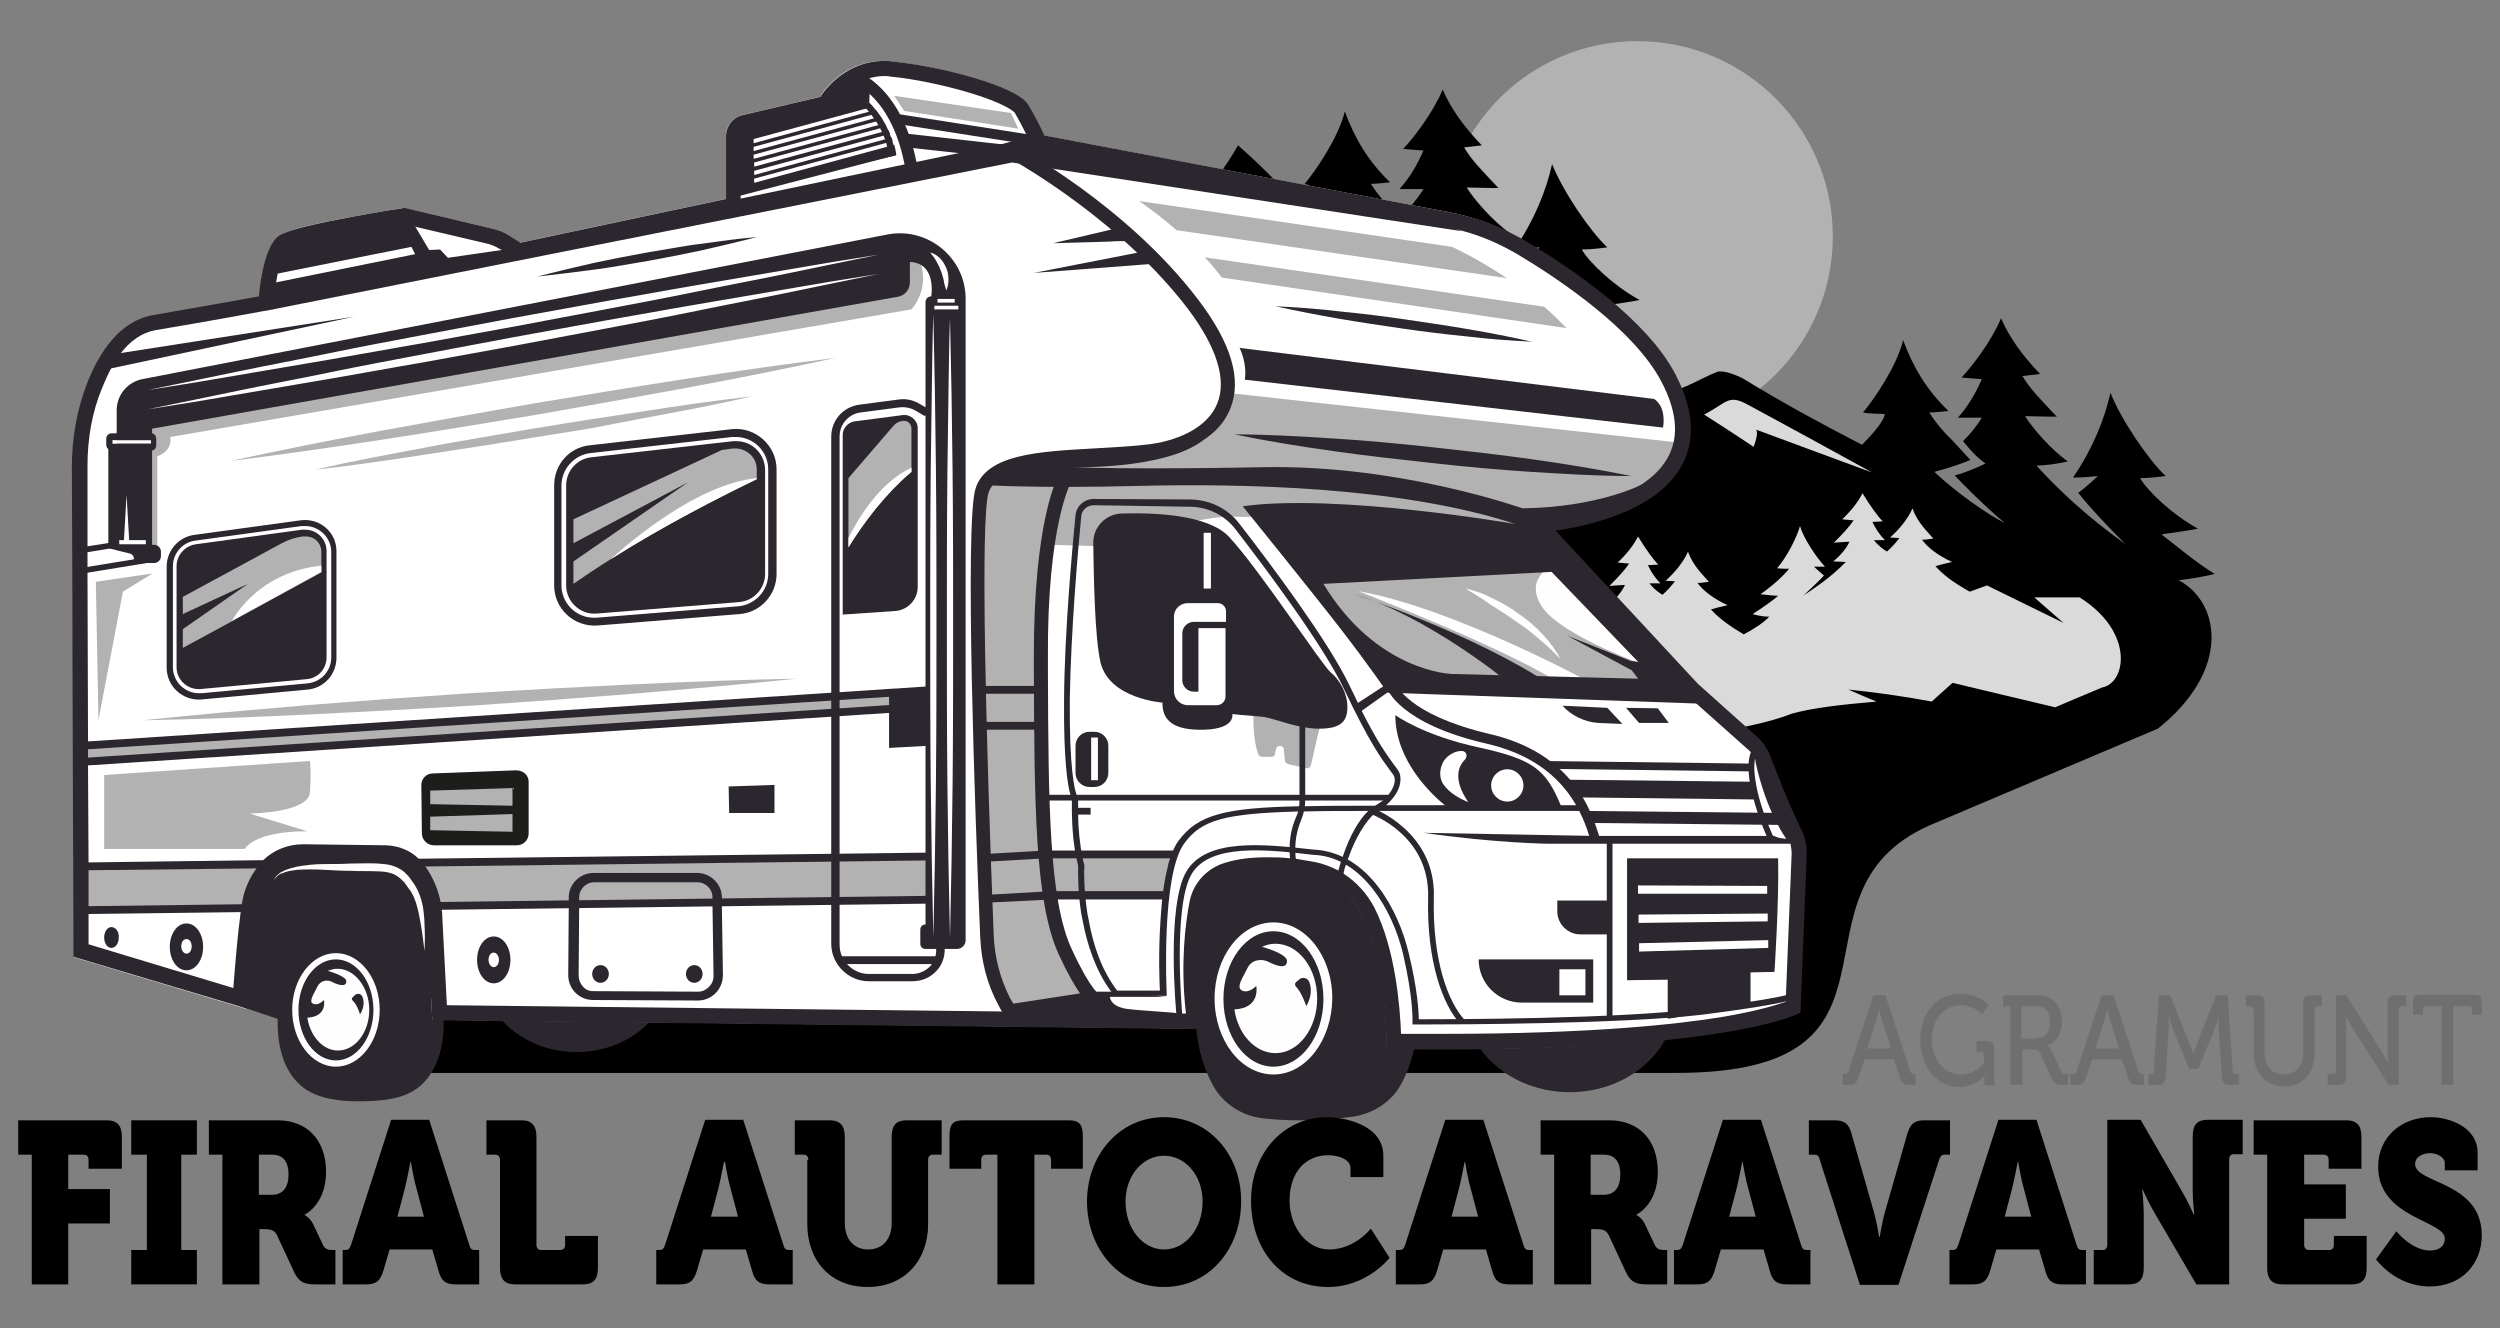 <?xml version="1.0" encoding="utf-8"?>
<!-- Generator: Adobe Illustrator 28.7.1, SVG Export Plug-In . SVG Version: 9.03 Build 54978)  -->
<svg version="1.1" id="Capa_1" xmlns="http://www.w3.org/2000/svg" xmlns:xlink="http://www.w3.org/1999/xlink" x="0px" y="0px"
	 viewBox="0 0 480 255" style="enable-background:new 0 0 480 255;" xml:space="preserve">
<rect x="0" y="0" width="480" height="255" fill="#808080" stroke="none"/>
<style type="text/css">
	.st0{fill-rule:evenodd;clip-rule:evenodd;fill:#B2B2B2;}
	.st1{fill-rule:evenodd;clip-rule:evenodd;}
	.st2{fill-rule:evenodd;clip-rule:evenodd;fill:#DADADA;}
	.st3{fill:#2C262F;}
	.st4{fill:#FEFEFE;}
	.st5{fill:#FFFFFF;}
	.st6{fill:#B2B2B2;}
	.st7{fill:#1D1D1B;}
	.st8{fill:#FEFDFB;}
	.st9{fill:#706F6F;}
</style>
<g>
	<g>
		<g>
			<path class="st0" d="M314.4,7.9c20.7,0,37.5,16.8,37.5,37.5c0,20.7-16.8,37.5-37.5,37.5C293.7,82.8,277,66,277,45.3
				C277,24.6,293.7,7.9,314.4,7.9"/>
			<path class="st1" d="M370.4,158.5c-29.3,13.1,0.4,47.5-48.6,47.5c-24.3,0-247.8,0-247.8,0c-1.7-10.2-2.6-20.7-2.6-31.4
				c0-26.9,5.5-52.5,15.5-75.7c18.8-10.3,36.6-19.9,53.3-28.8c7.6-4.1,10.7-2.2,17.7,1.2c5.4,2.6,9.7,4.7,23.9,11.6
				c8.7-3.8,29.8-14.3,47-24.9c-1.6-0.2-3.3-0.6-4.7-1.4c2.3-1.4,8-4.7,10.6-8.6c0,0-3.1-0.3-6.2-1.2c2.6-2.1,4.4-4.2,6.4-8.5
				c0,0-2,0.4-5.7,0.3c2.9-2.1,6.2-6.6,8.5-10.7c5.7,5,9,8.8,9,8.8c-3.7,0.3-5.9,0.3-4.9,0.3c2.7,3.5,5.2,5.4,7.3,6.6
				c2.6-2.5,4.4-4.7,5.1-6.6c-0.9-0.1-2.4-1.4-3.7-1.7c2.1-2.5,6.5-8.9,7.7-13.9c1.9,5.2,4.6,9.7,8.7,13.6c-0.7,0.1-2.7,0.3-3.7,0.3
				c1.1,1.7,2.5,3.5,4.3,5.2c2.4,2.6,3.6,3.9,3.6,3.9c-1,0.5-3.9,1.5-6.9,2.3c4.2,4,10.4,8.3,13.5,9.8c-3.3-2.7-8.2-7.6-9.6-9.1
				c1.9-0.5,4.3-1.5,5.9-2.3c-1.9-1.4-2.8-2.5-4.3-4.3c1.1-1.1,2.3-2.4,3.6-4.5h-4.6c1.9-2.1,3.4-4.6,4.6-7.4c0,0-1.3-0.1-3.9-0.3
				c1.9-2,5.6-6.7,7.6-11.4c1.5,3.5,4,7.1,7.5,10.7c0,0-0.6,0.1-3.4,0.4c1.5,2.5,3.2,4.2,6.6,7.8c0,0-3.1,0-6.1-0.1
				c1.5,2.4,5,6.4,8.2,8.7c0,0-2.8,0.7-6,0.8c4,4.4,9.2,9.5,17.1,15.1c-3.6-3.6-6.9-7.1-9.1-9.9c0.1,0.1,2.3-1.8,3.8-3.2
				c0,0-2.5,0.3-4.8,0.3c3.8-5.5,6.1-11.3,7.2-16.3c2.1,5.3,7.3,12.9,10.6,16c-1.1,0.1-2.7,0.4-4.9,0.4c1.4,2.5,6.3,7.1,11.1,9.7
				c-2,0.4-3.5,0.6-7,1.1c2.6,2,6.5,5.3,10.2,7.6c-0.3,0.1-6.3,1.1-10,1.5l11.5,7c1.9,1.2,7-2.2,10.2-3.4c1.2-0.4,3.9,0.7,5,1.3
				c7,4.3,14.1,8.2,22.8,12.7c2.6-2.6,4.2-4.7,4.4-5.9c-0.9-0.1-2.8,0-4.2-0.3c2.1-2.5,6.5-8.9,7.7-13.9c1.9,5.2,4.6,9.7,8.7,13.6
				c-0.7,0.1-2.7,0.3-3.7,0.3c1.1,1.7,2.5,3.5,4.3,5.2c2.4,2.6,3.6,3.9,3.6,3.9c-1,0.5-3.9,1.5-6.9,2.3c4.2,4,10.4,8.3,13.5,9.8
				c-3.3-2.7-8.2-7.6-9.6-9.1c1.9-0.5,4.3-1.5,5.9-2.3c-1.9-1.4-2.8-2.5-4.3-4.3c1.1-1.1,2.3-2.4,3.6-4.5h-4.6
				c1.9-2.1,3.4-4.6,4.6-7.4c0,0-1.3-0.1-3.9-0.3c1.9-2,5.6-6.7,7.6-11.4c1.5,3.5,4,7.1,7.5,10.7c0,0-0.6,0.1-3.4,0.4
				c1.5,2.5,3.2,4.2,6.6,7.8c0,0-3.1,0-6.1-0.1c1.5,2.4,5,6.4,8.2,8.7c0,0-2.8,0.7-6,0.8c4,4.4,9.3,9.5,17.1,15.1
				c-3.6-3.6-6.9-7.1-9.1-9.9c0.1,0.1,2.3-1.8,3.8-3.2c0,0-2.5,0.3-4.8,0.3c3.8-5.5,6.1-11.3,7.2-16.3c2.1,5.3,7.3,12.9,10.6,16
				c-1.1,0.1-2.7,0.4-4.9,0.4c1.4,2.5,6.3,7.1,11.1,9.7c-2,0.4-3.5,0.6-7,1.1c2.6,2,6.5,5.3,10.2,7.6c-0.3,0.1-3.3,0.8-6.9,1.2
				c8.2,4.4,9.9,17.5-4,28.5"/>
			<path class="st0" d="M197.2,86.2c25.4-16.4,46-25.7,54.3-31.9c5.8-2.4,7.2,0.8,11.3,1.6c35,19,51.2,27.8,51.2,27.8
				c-28.9-11.5-43.3-17.3-43.3-17.3c-1.7,1.3-4.2,23.9-5.4,32.7c-1.3,7.8-16.3-20.6-23.1-24.7C237.2,71.3,204.4,82.9,197.2,86.2"/>
			<path class="st2" d="M337.2,82.5c14.8,5.5,22.2,8.2,22.2,8.2c-8-4.4-16-8.8-24-13.1c-3.6-1.9-3.8-0.3-8.2,2
				c6.4,4.1,9.5,6.2,9.5,6.2C337.3,84.2,337.5,83,337.2,82.5"/>
			<path class="st2" d="M300.4,117.5c-0.6,0-1.5,0-2.3-0.1c2-2.3,3.8-6,4.4-8.1c0.6,2.2,3.1,6,4.8,7.8c-1.2,0-2.1,0-2.1,0
				c0.7,0.7,1.6,1.4,1.9,1.7c-0.2,0.2-0.4,0.5-0.7,0.8l0.8,0.2c1.7-1.3,2.9-2.4,4.1-3.6c-1.6-0.1-2.4-0.1-2.4-0.1
				c1.5-1.3,2.5-2.5,3.1-3.8c-2,0.1-3,0.2-3,0.2c1.7-1.7,3-3.1,3.8-4.3c-1.4-0.1-2.2-0.2-2.2-0.2c1.8-1.7,3.1-3.4,3.9-5
				c1.6,2.6,2.9,4.4,3.9,5.4c-1.3,0.1-2,0.1-2,0.1c0.6,1.3,1.4,2.5,2.4,3.5c-1.5,0-2,0-2.1,0c0.9,1.2,2,1.9,2.5,2.2
				c0.9-0.8,1.7-1.7,2.4-2.6c-0.5,0-1.5-0.1-1.8-0.1c1.8-1.6,3.5-3.7,4.3-5.6c0.9,2.7,3,4.6,4,5.8c-0.8,0.1-1.9,0.3-2.2,0.2
				c1.1,1.5,3,3,5.8,4.3c-1.4,0.3-2.5,0.6-3.2,0.8c1.5,1.7,3.6,3.2,6.3,4.8c2.1-1.1,4-2.4,4.9-3.4c-1.7,0-3.2-0.5-3.2-0.5
				c1.9-1.2,4-2.7,4.9-3.5c-1.9-0.1-2-0.2-3.4-0.3c2.3-1.6,4.5-3.6,5.5-4.9c-0.6,0-1.5,0-2.3-0.1c2-2.3,3.8-6,4.4-8.1
				c0.6,2.2,3.1,6,4.8,7.8c-1.2,0-2.1,0-2.1,0c0.7,0.7,1.6,1.4,1.9,1.7c-0.7,0.8-2.2,2.2-3.9,3.8c4-2.6,6-4.3,8.1-6.4
				c-1.6-0.1-2.4-0.1-2.4-0.1c1.5-1.3,2.5-2.5,3.1-3.8c-2,0.1-3,0.2-3,0.2c1.7-1.7,3-3.1,3.8-4.3c-1.4-0.1-2.2-0.2-2.2-0.2
				c1.8-1.7,3.1-3.4,3.9-5c1.6,2.6,2.9,4.4,3.9,5.4c-1.3,0.1-2,0.1-2,0.1c0.6,1.3,1.4,2.5,2.4,3.5c-1.5,0-2,0-2.1,0
				c0.9,1.2,2,1.9,2.5,2.2c0.9-0.8,1.7-1.7,2.4-2.6c-0.5,0-1.5-0.1-1.8-0.1c1.8-1.6,3.5-3.7,4.3-5.6c0.9,2.7,3,4.6,4,5.8
				c-0.8,0.1-1.9,0.3-2.2,0.2c1.1,1.5,3,3,5.8,4.3c-1.4,0.3-2.5,0.6-3.2,0.8c1.5,1.7,3.7,3.3,6.6,4.9l3.3-1.2
				c9.8,4.8,14.7,7.2,14.7,7.2c-3.7-3.2-5.6-4.9-5.6-4.9c5.8,0,8.7,0,8.7,0c10.5,6.6,9,16.4,4.3,17.3c-6,2.5-9,3.8-9,3.8
				c-13.1-3.1-19.7-4.7-19.7-4.7c-2.7,2.4-4,3.6-4,3.6c-5.8-1.1-11.1-1.8-16-2.3c3.6,1.6,5.4,2.3,5.4,2.3
				c-7.2,0.6-12.6,1.3-16.2,2.3c-4.6,1.8-11.2,3.2-19.9,4.1c4.4-2.8,6.5-4.2,6.5-4.2c-13.8-0.3-22.6,1.9-22.6,1.9
				c-4.8,0.3-6.6-2.2-12.2-0.6c-4.1,1.2-5.9,5.7-11,5.5c-3.8,0.1-7.4,0.9-10.9,2.3c1.7-1.6-17.4,2.4-26.6,1.5
				c-10.2-1.1-10.6-7.1-10.6-7.1c-16.1-4,18.6-5.6,18.6-5.6c7-1.1,10.5-1.7,10.5-1.7c9.4,1.1,14.1,1.7,14.1,1.7
				c-9-3.7-9.7-4.7-9.7-4.7c5.4,0.2,24.8-2.1,29.1-7.9c0.3-0.4-3.8-0.3-3.4-0.6C297.8,119.9,299.4,118.6,300.4,117.5z"/>
		</g>
		<g>
			<ellipse class="st3" cx="301.4" cy="191.7" rx="20.4" ry="18"/>
			<ellipse class="st3" cx="110.7" cy="186" rx="18.2" ry="16"/>
			<g>
				<path class="st3" d="M272.2,195.1c0,4.7-1.1,9.2-3.1,12.9c-1.8,3.5-5.4,5.8-9.3,6.4c-7.4,1-13.2,0.8-17.5,0.3
					c-3.9-0.5-7.5-2.8-9.4-6.3c-2.1-3.8-3.3-8.4-3.3-13.3c0-13.7,9.5-24.8,21.3-24.8C262.7,170.3,272.2,181.4,272.2,195.1z"/>
				<g>
					<path class="st4" d="M244.5,206.3c-6.2,0-11.3-6.5-11.3-14.6c0-8,5-14.6,11.3-14.6c6.2,0,11.3,6.5,11.3,14.6
						C255.7,199.8,250.7,206.3,244.5,206.3z M244.5,178.8c-5.3,0-9.6,5.8-9.6,13s4.3,13,9.6,13c5.3,0,9.6-5.8,9.6-13
						S249.8,178.8,244.5,178.8z"/>
				</g>
				<path class="st4" d="M244.9,181.2c-0.9,0-1.8,0.2-2.6,0.6c1.9,0.5,4.8,1.6,4.8,2.7c0,1.7-2.1,0.9-3.5,0.2
					c-1.3-0.7-3.3-0.5-4.1,1.2c-0.8,1.7-2.3,3.7-1,4.3c1.3,0.6,2.7-0.9,2.7-0.9s0.9,4.3-4.2,4.5c0.7,4.8,4,8.4,7.9,8.4
					c4.4,0,8-4.7,8-10.5C252.9,185.9,249.3,181.2,244.9,181.2z M248.8,189.4c-0.2-0.2-0.2-0.6,0-0.8l0.6-0.5c0.6-0.6,1.7-0.4,2,0.5
					c0.4,1.1,0.5,2.7-0.6,4.6C250.8,193.1,249.9,190.5,248.8,189.4z"/>
			</g>
			<g>
				<path class="st3" d="M85.2,196.4c0,3.9-0.9,8.2-3.6,11.2c-2.7,3-6.5,3.6-10.4,3.8c-2.4,0.1-4.8,0.1-7.1-0.3
					c-2.5-0.4-5.1-1.3-6.9-3.2c-3-3-3.9-7.5-3.9-11.6c0-10.2,7.1-18.5,15.9-18.5C78.1,177.8,85.2,186.1,85.2,196.4z"/>
				<g>
					<path class="st4" d="M64.5,204.8c-4.6,0-8.4-4.9-8.4-10.9c0-6,3.8-10.9,8.4-10.9s8.4,4.9,8.4,10.9
						C72.9,199.9,69.1,204.8,64.5,204.8z M64.5,184.2c-4,0-7.2,4.4-7.2,9.7c0,5.3,3.2,9.7,7.2,9.7c4,0,7.2-4.4,7.2-9.7
						C71.7,188.5,68.4,184.2,64.5,184.2z"/>
				</g>
				<path class="st4" d="M64.8,186c-0.7,0-1.3,0.2-1.9,0.4c1.4,0.4,3.6,1.2,3.6,2c0,1.2-1.6,0.7-2.6,0.2c-1-0.6-2.4-0.4-3,0.9
					c-0.6,1.3-1.7,2.8-0.8,3.2c1,0.5,2.1-0.7,2.1-0.7s0.7,3.2-3.2,3.4c0.6,3.6,3,6.3,5.9,6.3c3.3,0,6-3.5,6-7.8S68.1,186,64.8,186z
					 M67.7,192.1c-0.2-0.2-0.2-0.4,0-0.6l0.4-0.4c0.5-0.5,1.3-0.3,1.5,0.3c0.3,0.8,0.4,2-0.5,3.4C69.2,194.9,68.6,192.9,67.7,192.1z
					"/>
			</g>
			<path class="st5" d="M277.2,201.4c-3.6,0-7.3,0-10.9-0.1c0-1.8-0.1-16.4-4.9-25.8c-1.9-3.8-5.4-6.4-9.6-7.2
				c-3-0.6-5.9-0.9-8.6-0.9c-2.6,0-5,0.3-7.1,0.9c-2.6,0.7-4.5,2.8-5,5.4c-0.8,4.4-2,13.2-0.2,23.8l-147.9-1.7l-1-19.9
				c-0.2-3-1.2-5.8-2.9-8l0,0c-0.1-0.1-0.1-0.1-0.2-0.2c-1.2-1.5-2.9-2.3-4.8-2.3l-15.8-0.2c0,0-0.1,0-0.1,0c-2.5,0-4.8,1.1-6.3,3
				c-1.1,1.4-1.9,2.9-2.3,4.6c-1.2,4.8-2,18.9-2.1,21l-1.6-0.5l-31.7-9.5l-0.3-94.1c0-5.6,1-11,3-16c2.1-5.2,5.9-11.7,12.4-12.8
				C41.9,58.5,49.6,57,49.6,57c0.1,0,0.1-0.1,0.2-0.2c0-0.1,0.7-9.5,3.8-11.6c3.1-2.1,23-5.1,24-5.3L94,43.8
				c1.4,0.3,2.6,0.9,3.8,1.6l1.9,1.2c0,0,0.1,0,0.1,0c0,0,0,0,0,0l39.5-8.4c0.1,0,0.1-0.1,0.1-0.2v-12c0-1.9,1.3-3.5,3.1-3.9
				l14.9-3.5c0.1,0,0.1,0,0.1-0.1c0-0.1,4.1-6.8,12.1-6.8c0.5,0,1,0,1.5,0.1c9,0.9,23.9,4.6,26,8.2c2,3.5,3.1,5.9,3.1,5.9
				c0,0.1,0.1,0.1,0.1,0.1l77.7,14.7c5.3,1,10.3,2.9,14.9,5.7c8.3,5,23,14.9,28.5,25.5c3.3,6.4,3.8,12,1.4,16.8
				c-3.2,6.5-11.6,10.9-24.3,12.9c-0.1,0-0.1,0.1-0.1,0.1c0,0.1,0,0.1,0,0.2l27.3,29.4l11.5,10.2c1.1,1,1.9,2.2,2.5,3.6
				c1.3,3.3,3.7,9.6,6,14.2c0.7,1.4,1,2.9,0.9,4.4l-1.2,30.4C344.3,195,330.6,201.4,277.2,201.4z"/>
			<path class="st6" d="M93.4,161.7c-0.2,0-11.2-1.2-11.2-1.2l-0.4-9.4l1-1l16,0.2c0,0,0.8,5.5,0.8,5.7c0,0.2-0.8,5.1-0.8,5.1
				L93.4,161.7z"/>
			<path class="st6" d="M240.7,136.7c-0.1,1.3-0.1,5.6,0.9,8.1c0.1,0.3,0.4,0.5,0.7,0.5h1.8c0.4,0,0.7-0.2,0.7-0.6l0.2-0.9
				c0.2-0.8,1.4-0.8,1.5,0.1l0.2,2.1c0,0.3,0.3,0.6,0.6,0.7l3.5,0.8c0.4,0.1,0.8-0.2,0.9-0.6c0.5-2.1,1.7-7.9,2.1-8.2
				c0.4-0.3-4.5-4.9-6-6.3c-0.3-0.2-0.6-0.3-0.9-0.1l-5.9,3.8C240.8,136.3,240.7,136.5,240.7,136.7z"/>
			<path class="st6" d="M176.2,49.2l-5.5,1.3c0.1,0.1,0.1,0.3,0.2,0.5c0.3,1.1-0.4,2.6-1.6,2.8c-2.4,0.5-4.8,1.2-7.2,1.7
				c-2.3,0.5-4.7,0.9-7,1.3c-0.9,0.2-1.9,0.3-2.8,0.5c-0.2,0.1-0.4,0.2-0.6,0.3c-1.7,0.3-3.3,0.6-5,0.9c-1.9,0.4-3.8,0.9-5.6,1.5
				c-0.6,0.2-1.1,0.1-1.5,0c-2,0.4-3.9,0.8-5.9,1.2c-3,0.5-6.1,1.1-9.1,1.7c-3,0.6-5.9,1-8.9,1.6c0,0,0,0,0,0c-2.3,0.5-4.7,1-7,1.5
				c-3,0.6-6,1.4-9,1.9c-2.8,0.5-5.6,0.9-8.3,1.7c-1,0.3-1.8-0.1-2.3-0.7c-0.8,0.1-1.5,0.3-2.3,0.5c-0.2,0.8-0.8,1.6-1.6,1.7
				c-2.9,0.4-5.8,1.3-8.6,1.9c-2.9,0.6-5.9,1.1-8.9,1.5c-3,0.4-6,0.6-9,0.8c-1.4,0.1-2.8,0.2-4.2,0.4c-0.1,0-0.1,0-0.2,0
				c-0.6,0.1-1.2,0.2-1.8,0.3c-1,0.2-2,0.7-3,1c-0.9,0.3-1.5-0.2-1.8-0.9c-2.4,0.2-4.8,0.5-7.3,0.9c-2.7,0.4-5.2,1.2-7.9,1.7
				c-0.5,0.1-1-0.2-1.2-0.6l-4.9,1.7l-1,12.8l0.7,12.2l3,1.6l1.1-1.6V87.6c0,0,2.9-0.8,2.5-3.7L175,59.4
				C175,59.4,179.1,55.1,176.2,49.2z"/>
			<path class="st4" d="M26.7,105.5c-0.1,0-5-0.6-5-0.6v-3.1l0-15.3l-0.8-1.3l0.3-1.4l2.6-0.4l1-5.3l1.5-4.3l142.4-26.2
				c0,0,11.5-0.8,13.7,2.3c2.2,3,2.2,7.3,2.2,7.3l0,3.1v119.9l-3.9,0.7l-2.4-0.4v-4.8v-117l1.6-2.4l-0.7-4.7l-1.9-2.1l-3.7,0.1
				l-2.9,5.6L27.6,81.3l0.3,2.1c0,0,1.3,0.1,1.4,0.9c0.1,0.8,0.1,1.1,0.1,1.1l-1.1,0.7l0.4,16.6l0,3.2L26.7,105.5z"/>
			<path class="st6" d="M193.9,194.2c0,0-4.6-7.5-4.3-17.3c0.3-9.7-0.5-11.9-0.5-11.9l-1.3-35.8l0.1-28.7c0,0-1.8-8.7,5.3-10.6
				c7.1-1.9,13-1.7,13-1.7s17.6,0.1,23.7-4.7c6.2-4.9,5.1-6.8,5.1-6.8l0.4-1.3l87.2,9.6c0,0-1,10.4-18.5,14.8
				c-17.4,4.3-48.5,2.6-48.5,2.6l-11.4-3.1l-8.6-0.1c0,0-5.1,0.2-10.5,2.1c-5.4,2-13,3.6-13,3.6l-10.9-0.3l-0.5,7.5
				c0,0-0.8,24.6-0.3,37s0.3,15.8,0.3,15.8s0.6,10,1.4,12.3c0.8,2.4,4.1,9.5,4.2,9.8c0.1,0.3,2.6,4.8,2.6,4.8l-2.3,4.1L193.9,194.2z
				"/>
			<polygon class="st6" points="251.5,109.4 254.8,114.5 266.2,128.8 301.5,132 322.6,130.4 297.1,104.7 			"/>
			<polygon class="st6" points="15.3,174.9 15.3,166.4 50.5,166.2 49.7,174.5 45.1,174.2 			"/>
			<polygon class="st6" points="82.9,173.8 80.2,165.5 178.2,164.4 178.2,172.7 			"/>
			<path class="st6" d="M189.2,165l13.1-1.1h23.5c0,0-2.1,6.6-1.9,7.7c0.2,1.1-2.2,0.5-2.2,0.5l-21.7-0.2l-10.5,0.5L189.2,165z"/>
			<polygon class="st6" points="16,146.2 15.7,143 176.7,132.7 174.2,136.1 170.4,136.1 			"/>
			<polygon class="st6" points="187.9,138.9 188.2,132.3 199.4,132.5 199.8,139.5 			"/>
			<g>
				<g>
					<path class="st4" d="M304.9,130.8c0,0-26-14.1-44.1-17.3c0,0,30.6,11.9,39.2,18.1L304.9,130.8z"/>
				</g>
				<g>
					<path class="st4" d="M298.6,108.3c0,0-6.2,2.4-2.6,8.1c3.6,5.7,20.8,11.7,20.8,11.7l-0.4-3.4c0,0-5.7-7.3-7.4-8.9
						c-1.7-1.6-9.9-8.6-9.9-8.6L298.6,108.3z"/>
				</g>
				<g>
					<path class="st3" d="M345.9,159.4c-2.3-4.6-4.7-10.9-6-14.2c-0.5-1.4-1.4-2.7-2.5-3.7L326,131.3l-27.3-29.4
						c21.9-3.4,31.2-14.3,23-30c-5.4-10.4-19.6-20.2-28.6-25.5c-4.6-2.8-9.7-4.7-15-5.7L200.5,26c0,0-1-2.4-3.1-5.9
						c-2.1-3.6-16.9-7.4-26.1-8.3c-0.5-0.1-1-0.1-1.5-0.1c-8.2,0-12.3,6.9-12.3,6.9l-14.9,3.5c-1.9,0.4-3.2,2.1-3.2,4.1v12
						l-39.5,8.4l-1.9-1.2c-1.2-0.8-2.5-1.3-3.9-1.6l-16.4-3.9c0,0-20.9,3.2-24.1,5.3c-3.2,2.1-3.9,11.7-3.9,11.7s-7.6,1.4-20.3,3.6
						c-6.4,1.1-10.3,7.1-12.6,12.9c-2,5.1-3,10.6-3,16.1l0.3,94.2l31.8,9.5l1.8,0.6c0,0,0.8-16.1,2.1-21.2c0.5-1.9,1.4-3.4,2.3-4.5
						c1.5-1.8,3.8-2.9,6.2-2.9c0,0,0.1,0,0.1,0l15.8,0.2c1.8,0,3.5,0.9,4.6,2.3c0.1,0.1,0.1,0.2,0.2,0.2c1.7,2.3,2.7,5.1,2.9,7.9
						l1.1,20.1l148.3,1.7c-1.8-10.5-0.7-19.3,0.2-24c0.5-2.5,2.4-4.5,4.8-5.2c2.3-0.6,4.7-0.9,7-0.9c3.2,0,6.2,0.4,8.6,0.9
						c4.1,0.8,7.6,3.4,9.4,7.1c5.1,10.1,4.9,25.9,4.9,25.9c3.9,0.1,7.6,0.1,11.1,0.1c56.6,0,68.4-7.1,68.4-7.1l1.2-30.6
						C346.9,162.3,346.6,160.8,345.9,159.4z M342.7,192.4c-1.8,0.6-5.3,1.7-11.7,2.8c-9,1.5-25.7,3.3-53.8,3.3c-2.6,0-5.4,0-8.2,0
						c-0.2-5.3-1.1-16.3-5.1-24.2c-1.4-2.7-3.5-5-6-6.6c-0.3-0.2-0.7-0.4-1-0.6c-1.4-0.7-2.9-1.3-4.5-1.6c-1.2-0.2-2.3-0.4-3.5-0.6
						c-0.4,0-0.8-0.1-1.2-0.1c-1.6-0.2-3.1-0.2-4.5-0.2c-2.9,0-5.5,0.3-7.8,1c-3.6,1-6.3,3.9-7,7.5c-0.8,4.1-1.8,11.9-0.7,21.5
						l-0.7,0l-0.6,0l-0.6,0l-30.3-0.4l-2.2,0l-1,0l-106.5-1.2l-0.9-17.3c0-0.3,0-0.6-0.1-1c0-0.5-0.1-1-0.2-1.5
						c-0.5-2.5-1.5-4.8-2.9-6.8c-0.1-0.1-0.2-0.2-0.3-0.3c-0.1-0.1-0.1-0.2-0.2-0.3c-0.2-0.3-0.5-0.6-0.8-0.9
						c-1.6-1.6-3.8-2.5-6.2-2.6l-15.8-0.2c0,0-0.1,0-0.2,0c-2.9,0-5.7,1.1-7.7,3.1c-0.3,0.3-0.5,0.6-0.8,0.9
						c-0.2,0.2-0.4,0.4-0.5,0.7c-1.1,1.5-1.9,3.2-2.4,5c-0.1,0.5-0.3,1.2-0.4,1.9c-0.1,0.5-0.2,1-0.2,1.5
						c-0.6,4.4-1.1,10.6-1.4,14.5L17,181.3l0-5.8l0-1.5l0-6.8l0-1.5l-0.1-18.7l0-1.5l0-1.6l0-1.5L16.8,110l0-1.1l0-2.8l0-1.1l0-15.6
						c0-5.3,0.9-10.3,2.8-14.9c0.5-1.2,1-2.4,1.7-3.7c0.6-1,1.2-2,1.9-3c1.7-2.2,3.9-3.9,6.6-4.4c12.6-2.1,20.3-3.6,20.4-3.6
						l2.3-0.4l0.2-2.3c0,0,0.1-1.2,0.3-2.8c0.1-0.5,0.2-1.1,0.3-1.7c0,0,0-0.1,0-0.1c0.7-3.3,1.6-4.6,1.8-4.8
						c1.4-0.9,10.7-3,22.3-4.7l2.2,0.5l13.6,3.2c1,0.2,2,0.6,2.9,1.2c0,0,0,0,0.1,0l1.9,1.2l1,0.7l1.2-0.3l39.5-8.4l2.4-0.5V26.1
						c0-0.5,0.4-1,0.9-1.1l14.9-3.5l1.3-0.3l0.7-1.1c0.1-0.2,1.6-2.5,4.3-4c0.2-0.1,0.5-0.3,0.7-0.4c0.6-0.3,1.2-0.5,1.9-0.7
						c0.9-0.2,1.8-0.4,2.8-0.4c0.4,0,0.8,0,1.2,0.1c4.4,0.4,10.1,1.6,14.9,3c7.4,2.2,8.9,3.8,9,3.9c1,1.7,1.7,3.1,2.2,4.1
						c0.1,0.2,0.2,0.4,0.3,0.5c0.3,0.6,0.4,0.9,0.4,0.9l0.2,0.6l0.4,0.9l1.6,0.3l77.7,14.7c1.1,0.2,2.1,0.4,3.1,0.7h0
						c3.8,1,7.4,2.6,10.8,4.6c8,4.8,22.3,14.4,27.5,24.4c2.9,5.5,3.4,10.3,1.4,14.2c-1,2-2.7,3.8-4.9,5.3c0,0,0,0,0,0
						c-4,2.8-9.9,4.9-17.3,6l-5.6,0.9l3.9,4.2l4.9,5.3l15.1,16.2l2.1,2.2l2.2,2.4l0.2,0.3l1.9,2.1l0.9,1l0.1,0.1l0.1,0.1l1.5,1.3
						l10,8.9c0.3,0.2,0.5,0.5,0.8,0.8c0.3,0.4,0.6,0.9,0.8,1.4h0c0,0,0,0,0,0c0,0.1,0.1,0.2,0.1,0.3c0.9,2.4,2.4,6.2,4,9.9
						c0.3,0.8,0.7,1.5,1,2.3c0.4,0.8,0.7,1.5,1.1,2.3c0.1,0.1,0.1,0.2,0.2,0.3c0.1,0.2,0.1,0.3,0.2,0.5c0.1,0.2,0.1,0.3,0.1,0.5
						c0.1,0.6,0.2,1.2,0.2,1.8l-1.1,27.2l0,1.2L342.7,192.4z"/>
				</g>
				<g>
					<path class="st3" d="M52.4,59.4l141.9-28.2l86.4,13.2l-5.5-2.3l-67.7-13.3l-8.7-2.3l-0.6-0.4l-6,1.6l-51.3,10.7l-3.7,0.9
						l-36.7,8.7l-2.8-0.2L86,49.5l-1.5-1.6L82.4,48l-3.8-6.4l-20.5,3.3c0,0-5.7,2.2-5.7,4.1c0,1.9,0,3.7,0,3.7l26.6-5.3l0.7,1.4
						l-28.6,5.8L52.4,59.4z"/>
				</g>
				<g>
					<g>
						<path class="st3" d="M173.9,32.8c-2.4-14.3-10.1-16.9-10.4-17l0.7-2.2c0.4,0.1,9.3,3,12,18.8L173.9,32.8z"/>
					</g>
				</g>
				<g>
					
						<rect x="183.9" y="11.1" transform="matrix(0.154 -0.988 0.988 0.154 131.863 203.612)" class="st3" width="1.9" height="27.4"/>
				</g>
				<g>
					<g>
						<path class="st3" d="M194.3,196.9c-1-1.1-1.9-2.5-2.7-4.1c-2.1-3.9-3.2-8.3-3.4-12.9c-1-23.6-3-79.4-0.9-86.1
							c2.1-6.6,12.1-7.1,22.7-7.7c3.6-0.2,7.4-0.4,10.7-0.8c6.6-0.9,11.4-3.8,13-7.8c1.9-4.6-0.1-10.9-5.7-18.3
							c-12.7-16.6-31.7-27.4-33.9-28.7l-20.9-2.3l0.3-2.6l21.4,2.4l0.2,0.1c0.2,0.1,21.3,11.4,35,29.5c6.3,8.3,8.4,15.3,6.1,20.9
							c-2,5-7.4,8.3-15.1,9.4c-3.4,0.5-7.2,0.7-10.9,0.9c-9.3,0.5-18.8,1-20.4,5.8c-1.6,5.2-0.5,47.4,1,85.2
							c0.2,4.2,1.3,8.2,3.1,11.8c0.8,1.4,1.6,2.6,2.4,3.6L194.3,196.9z"/>
					</g>
				</g>
				<g>
					<path class="st3" d="M144.8,35.1l0-0.8l26.6-7.2c-0.1-0.2-0.2-0.5-0.2-0.7l-26.4,7.2l0-0.8l26.1-7.1c-0.1-0.2-0.2-0.4-0.3-0.7
						l-25.8,7l0-0.8l25.4-6.9c-0.1-0.2-0.2-0.4-0.4-0.6l-25.1,6.8l0-0.8l24.7-6.7c-0.1-0.2-0.3-0.4-0.4-0.6L144.7,29l0-0.8l23.9-6.5
						c-0.2-0.2-0.3-0.4-0.5-0.6l-23.4,6.4l0-0.8l22.9-6.2c-0.4-0.5-0.7-0.8-0.7-0.8l-25.4,6.9L140.7,37l31.4-7.2
						c-0.1-0.7-0.2-1.3-0.4-2L144.8,35.1z"/>
				</g>
				<g>
					<polygon class="st3" points="172,29.8 139.7,38.2 141.1,36.3 168.5,29.3 					"/>
				</g>
				<g>
					<polygon class="st3" points="167,17 166.9,19.7 164.2,21 141.2,26.9 141.2,25.5 141.5,24 158.3,19.7 162.9,15.2 166.2,16.1 
											"/>
				</g>
				<g>
					<path class="st3" d="M172,29.8c0,0-0.9-6.3-5.2-10.1l-0.9,0.7c0,0,4.2,4.2,4.6,8.9L172,29.8z"/>
				</g>
				<g>
					<g>
						<path class="st3" d="M210.9,193.6c-1.9,0-4.4-3.4-7.6-10.3c-4.6-10-4.7-28.7-4.8-54.6l0-2.1c-0.1-27.1,4.7-35.3,4.9-35.6
							l2.3,1.4l-1.1-0.7l1.1,0.7c0,0.1-4.7,8.1-4.5,34.3l0,2.1c0.1,25.6,0.2,44.1,4.6,53.5c3.7,8,5.4,8.8,5.5,8.8c0,0-0.2-0.1-0.5,0
							l0.6,2.6C211.1,193.6,211,193.6,210.9,193.6z"/>
					</g>
				</g>
				<g>
					<path class="st3" d="M315.5,92.9c0,0-8.3,4.5-23.2,4.7c0,0-23.5-8.4-49.6-7.9c-26.1,0.5-36.7,0-36.7,0s17.8,0.5,25-5.2l-5.8,1
						c0,0-11.7,1.9-15.4,2.4c-3.7,0.4-17.2,2.2-17.2,2.2l-4.3,3c0,0,10.1,0.7,30.1,0.2s50.6,0.1,72.5,7.3c0,0-34.1-5.9-52.3-3.4
						c0,0,13.6,16.8,19,23.8c5.4,7,8.8,12,8.8,12l60.1,2.1l-4.8-4.6l-43-1.1c0,0-14.4-0.4-24.6-17.3l43.8-2.3l22.6,23.5l4.2-1.5
						l-26.1-27.9l-1.6-3c0,0,16.3-4,17.6-5.2C316.1,94.4,315.5,92.9,315.5,92.9z"/>
				</g>
				<g>
					<path class="st3" d="M288.8,130.4c0,0-14.8-12.1-29-16.4c0,0,23.2,7.7,37.6,17.3H289L288.8,130.4z"/>
				</g>
				<g>
					<polygon class="st3" points="317.5,127.5 313.1,126.9 301,122.1 313.3,128.7 315.8,132 320.8,130.7 320.3,128.2 					"/>
				</g>
				<g>
					<path class="st3" d="M238,66.8c0,0,1.5,2.9,1,6.1l80.3,9.2c0,0,0.8-3.8-1.7-5.5L238,66.8z"/>
				</g>
				<g>
					<path class="st3" d="M244.9,58.8c4.2,0.2,8.3,0.5,12.4,1c4.1,0.4,8.2,0.9,12.3,1.5c4.1,0.6,8.2,1.2,12.3,1.9
						c4.1,0.7,8.2,1.5,12.2,2.4c-4.2-0.2-8.3-0.5-12.4-1c-4.1-0.4-8.2-0.9-12.3-1.5c-4.1-0.6-8.2-1.2-12.3-1.9
						C253.1,60.5,249,59.7,244.9,58.8z"/>
				</g>
				<g>
					<polygon class="st3" points="220.8,50.7 198.5,52.4 220.5,48.1 					"/>
				</g>
				<g>
					<path class="st3" d="M216.5,46.2c-0.1,0-0.3,0.1-0.4,0.1l-0.2,0l-0.5,0l-0.9,0l-1.8,0.1l-3.5,0.1l-7,0.2l6.8-1.6l3.4-0.8
						l1.7-0.4l0.8-0.2l0.4-0.1l0.2-0.1c0,0,0,0,0,0L216.5,46.2z"/>
				</g>
				<g>
					<path class="st3" d="M237,83.4c6.4,0,12.8,0.4,19.2,0.8c6.4,0.4,12.7,1,19.1,1.7c6.3,0.7,12.7,1.4,19,2.3
						c6.3,0.9,12.6,1.9,18.9,3.2c-6.4,0-12.8-0.4-19.2-0.8c-6.4-0.4-12.7-1-19.1-1.7c-6.3-0.7-12.7-1.4-19-2.3
						C249.6,85.7,243.3,84.7,237,83.4z"/>
				</g>
				<g>
					<path class="st3" d="M255.5,129.1c-1.7-1.4-13.5-19.5-19.5-26c-4-4.3-14.3-4.7-20.7-4.5c-3,0.1-5.4,2.6-5.4,5.6
						c0.1,6.8,0.3,18.2,1.4,23c1.7,7,11.9,7.7,11.9,7.7c-0.1,3.4,2.1,5.4,8.1,5.2c6-0.2,5.3-3,5.3-3s2.8,0.3,5.6,0.5
						c2,0.2,4.4,1.3,7.5,1.9c0.4,0.1,0.7,0.1,1.1,0.2c0.7,0.1,1.4,0.2,2.2,0.2c4.7,0.1,5.7-1.6,5.7-4.2S257.2,130.5,255.5,129.1z
						 M231.1,102.3h1.4V113h-1.4V102.3z M235.4,119.4h-6.2c-1.2,0-2.2,1-2.2,2.2v9c0,1.2,1,2.2,2.2,2.2h0.9v-12.2h5.2v13.1
						c0,1-0.8,1.7-1.7,1.7h-5.5c-1.5,0-2.7-1.2-2.7-2.7v-14.3c0-1.5,1.2-2.6,2.7-2.6h5.7c0.9,0,1.6,0.7,1.6,1.6V119.4z"/>
				</g>
				<g>
					<path class="st3" d="M210.1,140.5h-0.9c-1.5,0-2.7,1.2-2.7,2.7v5.2c0,1.5,1.2,2.7,2.7,2.7h0.9c1.5,0,2.7-1.2,2.7-2.7v-5.2
						C212.8,141.7,211.6,140.5,210.1,140.5z M210.8,149.8h-1.3v-8.2h1.3V149.8z"/>
				</g>
				<g>
					<g>
						<path class="st3" d="M266,154.7c1.3-1.1,2.5-2.6,2.8-4.2c0.2-1.1,0.1-2-0.5-2.8c-0.2-0.3-0.4-0.5-0.6-0.8
							c-1.3-1.8-3-4-6.3-10.5c-0.2-0.5-0.5-0.9-0.7-1.5c-0.5-1-1-2.1-1.6-3.3c-4-8.4-14.9-23-21.1-31c-2.2-2.9-5.6-4.6-9.3-4.7
							L210,95.8c-1.8,0-3.3,1.3-3.5,3.1c-0.6,6.2-2.1,22.1-2.2,35.3c-0.1,11.9,0.7,16.6,1.2,18.3c0.1,0.4,0.2,0.7,0.3,0.8
							c0,0.1,0,0.2,0,0.3c0,1.6-0.1,6.8,0.9,11.3c0.1,0.5,0.2,0.9,0.3,1.3c0,0,0,0.1,0,0.2c0,1-0.1,4.6,0.6,9c0.1,0.5,0.2,1,0.3,1.5
							c0.8,4.3,2.4,9.3,5.3,13.3c0.2,0.3,0.4,0.5,0.6,0.8l0.2,0.2h10l0-0.6c0-0.2-1.1-22.6,3.4-28.7c3.3-4.5,7.7-5.7,22-6.1
							c0.4,0,0.8,0,1.2,0c3.5-0.1,7.4-0.1,12.1-0.1c-1.8,1.7-3.6,4.9-4.8,8.5c-0.1,0.4-0.2,0.7-0.4,1.1c-0.2,0.6-0.3,1.1-0.5,1.7
							c-0.1,0.5-0.2,1-0.3,1.4l1.1,0.2c0.1-0.4,0.1-0.7,0.2-1.1c0.1-0.6,0.3-1.2,0.5-1.7v0c0.1-0.4,0.2-0.8,0.4-1.1
							c1.3-3.8,3.3-7,5-8.5c0.2-0.2,0.5-0.4,0.7-0.5h39.8v-1.1H266z M264,154.7c-5.2,0-9.6,0-13.4,0.1c-0.4,0-0.8,0-1.1,0
							c-14.3,0.3-19.5,1.6-23.2,6.6c-0.7,0.9-1.2,2.1-1.7,3.6c-0.2,0.5-0.3,1-0.4,1.5c-0.7,2.7-1.1,5.9-1.3,9c0,0.5-0.1,1-0.1,1.5
							c-0.4,5.9-0.2,11.4-0.1,13.2h-8.2c-3-3.9-4.6-8.8-5.4-13.2c-0.1-0.5-0.2-1-0.3-1.5c-0.7-4.5-0.7-8.2-0.6-9c0-0.1,0-0.2,0-0.2
							l0-0.1l0-0.1c-0.1-0.4-0.2-0.7-0.3-1.1c-0.6-2.9-0.9-6.2-0.9-8.6c0-0.5,0-0.9,0-1.3c0-0.6,0-1.1,0-1.4c0-0.3,0-0.4,0-0.4
							l0-0.2l-0.1-0.2c0,0-0.1-0.1-0.2-0.3c-0.4-1.1-1.4-5.1-1.3-18.3c0.2-13.2,1.6-29,2.2-35.2c0.1-1.2,1.2-2.1,2.4-2.1l18.7,0.3
							c3.3,0.1,6.4,1.6,8.5,4.3c6.1,7.9,17,22.5,20.9,30.8c4.9,10.3,7.1,13.2,8.7,15.4c0.2,0.3,0.4,0.5,0.6,0.8
							c0.4,0.5,0.5,1.1,0.3,1.9c-0.2,0.7-0.6,1.5-1.2,2.2c-0.3,0.4-0.7,0.8-1.1,1.1C265,154.1,264.5,154.4,264,154.7z"/>
					</g>
				</g>
				<g>
					<path class="st3" d="M247.8,165.8c-0.6-4,0.2-7,1-8.8c0.5-1,0.7-2.1,0.7-3.3v-15.4h1.1v15.4c0,1.3-0.3,2.6-0.8,3.8
						c-0.7,1.7-1.5,4.4-0.9,8.2L247.8,165.8z"/>
				</g>
				<g>
					<path class="st3" d="M273,196.7c-0.7,0-1.2,0-1.2,0l-0.6,0l0-0.6c0,0,0.2-4.2-1.8-12.9c-2.1-8.8-7.9-18.1-16.3-19l-1.2-0.1
						c-8.7-1-19.6-2.2-23.1,3.7c-3.7,6.3-1.8,26.9-1.8,27.2l-1.1,0.1c-0.1-0.9-2-21.2,1.9-27.8c3.9-6.5,15.1-5.2,24.2-4.2l1.2,0.1
						c9.6,1.1,15.3,11.4,17.3,19.9c1.7,7.1,1.9,11.2,1.9,12.6c4.8,0,38.9,0,54.5-2.1c14.9-1.9,16.5-2.7,16.7-2.7
						c-0.1,0.1-0.2,0.2-0.2,0.5l1.1-0.1c0,0.5-0.3,0.7-2.6,1.2c-2.8,0.6-7.9,1.4-14.9,2.3C311.9,196.6,279.6,196.7,273,196.7z"/>
				</g>
				<g>
					<path class="st3" d="M280.3,196.5c-3.2-3.5-6.4-11.7-6.1-24.2c0.3-11.9-10.7-15.9-11.2-16.1l0.4-1.1c0.1,0,12.3,4.5,11.9,17.2
						c-0.3,12.2,2.8,20.1,5.8,23.4L280.3,196.5z"/>
				</g>
				<g>
					<rect x="200.2" y="152.6" class="st3" width="66.6" height="1.1"/>
				</g>
				<g>
					<polygon class="st3" points="206.3,155.1 209.4,155.1 209.4,156.4 206.3,156.4 					"/>
				</g>
				<g>
					<polygon class="st3" points="266.6,132.8 261,136.8 260.2,135.3 267.1,130.8 267.6,132.2 					"/>
				</g>
				<g>
					<path class="st3" d="M305.6,161.8c-0.1-0.2-0.2-0.5-0.3-0.8c-1.4-4.4-4.7-14.7-19.8-18.2c-17-3.9-19.2-10.6-19.3-10.9l1.8-0.6
						c0,0,2.2,5.9,17.9,9.6c16.1,3.7,19.6,14.8,21.1,19.5c0.1,0.3,0.2,0.6,0.3,0.8L305.6,161.8z"/>
				</g>
				<g>
					<path class="st3" d="M273.3,159.9l32.8,0.6h34.6c0,0,0.4,0.5,3.1,0.6l0.2,0.9h-46.7C297.3,162,287.3,161.9,273.3,159.9z"/>
				</g>
				<g>
					<path class="st3" d="M339.5,161.2c-0.1-0.2-2.6-5.6-3.5-10.8c-0.9-5.4,0.6-6.8,0.8-7l0.7,0.9l-0.4-0.4l0.4,0.4
						c0,0-1.2,1.2-0.4,5.9c0.8,5.1,3.4,10.4,3.4,10.5L339.5,161.2z"/>
				</g>
				<g>
					<g>
						
							<rect x="316" y="127.5" transform="matrix(1.239350e-02 -1 1 1.239350e-02 165.683 462.042)" class="st3" width="1.5" height="39.2"/>
					</g>
				</g>
				<g>
					<g>
						<path class="st3" d="M300.4,149.7c1.1,0.9,1.9,2.1,2.6,3.4l34,0.4l0-3.4L300.4,149.7z"/>
					</g>
				</g>
				<g>
					<g>
						<path class="st3" d="M303.9,155.7c0.2,0.8,0.4,1.5,0.5,2.3l38.8,0.4l-0.1-2.3L303.9,155.7z"/>
					</g>
				</g>
				<g>
					<path class="st3" d="M343.2,161.4c0,0-4.1-5.3-6.2-15.4l1.8,0.5l5.1,12.7l0.5,2.8L343.2,161.4z"/>
				</g>
				<g>
					<path class="st3" d="M299.7,154.7c-2.9-7-5.3-8.9-15.8-11.2c-10.7-2.3-16-6.2-16-6.2c0,8.9,7.2,15.4,9.5,17.3
						c0.5,0.4,0.7,0.6,0.7,0.6H300C299.9,155.1,299.8,154.9,299.7,154.7z M289.4,147.7c1.7,0,3.1,1.4,3.1,3.1c0,1.7-1.4,3.1-3.1,3.1
						c-1.7,0-3.1-1.4-3.1-3.1C286.3,149.1,287.7,147.7,289.4,147.7z M277.2,150.7c-1.1-1.5-0.8-3.9,0.5-5.2c0.8-0.8,2-1.4,3.1-1.3h0
						c0.8,0.1,1,1,0.5,1.6c-1.3,1.3-2.4,3.8,0.6,8.2C280.1,153.3,278.3,152.2,277.2,150.7z"/>
				</g>
				<g>
					<path class="st3" d="M300,135.5l8.6,0.4l2.9,3.1l-4.7-0.2C304.2,138.6,301.7,137.4,300,135.5L300,135.5z"/>
				</g>
				<g>
					<polygon class="st3" points="312.2,135.9 318.3,136 320.4,138.8 314.7,138.8 					"/>
				</g>
				<g>
					<rect x="308.5" y="161.5" class="st3" width="1.1" height="33.9"/>
				</g>
				<g>
					<path class="st3" d="M341.4,164.8h-29v23.4l7.8-0.1v7.5l3.1-0.5l12.8-2.1v-6.3l4.6-0.1C340.7,186.6,341.6,172.9,341.4,164.8z
						 M314.5,170l24.8,0.1l0,1.5l-24.8,0L314.5,170z M314.6,175.6l24.8-0.2l0,1.5l-24.8,0.3L314.6,175.6z M314.7,182.7l0-1.6
						l24.8-0.6l0,1.5L314.7,182.7z"/>
				</g>
				<g>
					<path class="st3" d="M309,172.9H299v2.1c0,2.4,2,4.4,4.4,4.4h5.7V172.9z"/>
				</g>
				<g>
					<path class="st3" d="M283.9,184.2c0,4.6,3.7,8.3,8.3,8.3h13.7v-8.3H283.9z M304.4,191.1h-5v-5h5V191.1z"/>
				</g>
				<g>
					<path class="st3" d="M192.6,193l16.9-2.6h4.3l4.7,0.4l5.3,0.6h-10.7c0,0,0,1.8,3.2,2.3c3.1,0.4,10,0.7,10,0.9
						c0,0.2-1.2,1.6-1.2,1.6h-30.9L192.6,193z"/>
				</g>
				<g>
					<polygon class="st3" points="188.5,165.5 188.4,164 200.7,163.3 225.9,163.3 224.9,164.8 200.7,164.8 					"/>
				</g>
				<g>
					<polygon class="st3" points="189.7,173.3 189.6,171.8 201.9,171.1 223.3,171.1 223.3,172.7 201.9,172.7 					"/>
				</g>
				<g>
					<polygon class="st3" points="200.4,140.1 188.2,140.1 188.2,138.6 198.9,138.6 198.9,133.2 187.7,133.2 187.7,131.7 
						200.4,131.7 					"/>
				</g>
				<g>
					<path class="st3" d="M178.2,180.6c1-0.1,1.9-0.2,2.9-0.2c1,0,1.9,0,2.9,0.2c-1,0.1-1.9,0.2-2.9,0.2
						C180.2,180.8,179.2,180.7,178.2,180.6z"/>
				</g>
				<g>
					<path class="st3" d="M175.2,188.4h-8.4c-3.9,0-7.1-3.2-7.2-7l0-0.2V83.8c0-3.1,2.3-5.7,5.4-6.1l7.6-1c1.3-0.2,2.7,0.1,3.9,0.8
						l1.9,1.1l-0.8,1.3l-1.9-1.1c-0.9-0.5-1.9-0.7-2.9-0.6l-7.6,1c-2.3,0.3-4,2.3-4,4.6l0,97.6c0,3.1,2.6,5.6,5.6,5.6h8.4
						c1.3,0,2.6-0.6,3.5-1.6c0.8-1,1.2-2.3,1-3.6c0-0.1,0-0.1,0-0.2l1.5-0.4c0,0,0,0.1,0.1,0.2c0.3,1.7-0.2,3.5-1.3,4.8
						C178.7,187.7,177,188.4,175.2,188.4z"/>
				</g>
				<g>
					<path class="st3" d="M170.5,45L27.3,72.8c-2.9,0.6-4.9,3.1-4.9,6v5.7H29v0.7h-6.6v0.2h-1.6v19.8l0.6,0.2l3.6,0.9
						c0.4,0.1,0.7,0.5,0.7,0.9c0,0.1,0,0.2,0,0.3c0.1,0.4,0.4,0.6,0.9,0.6h3c0.7,0,1.3-0.6,1.3-1.3v-0.9c0-0.7-0.6-1.3-1.3-1.3h-0.4
						V82.3L172.3,57c1.4-0.2,2.4-1.4,2.4-2.8v-3.9c5.2,0.2,4.1,6.6,4.1,6.6c-0.6,0-1.1,0.5-1.1,1.1v119.5c-0.6,0-1,0.4-1,1v2.7
						c0,0.6,0.4,1,1,1h6c1,0,1.7-0.8,1.7-1.7V57.2C185.3,49.4,178.1,43.6,170.5,45z M22.9,104.5v-0.8h0.9l0.5-8.7l0.5,8.7H28v0.8
						H22.9z M164.3,53.5l-4.4,0.9l-8.7,1.8c-5.8,1.2-11.7,2.3-17.5,3.5c-5.8,1.2-11.7,2.3-17.5,3.4l-17.5,3.3l-17.6,3.2
						c-5.9,1-11.7,2.1-17.6,3.1c-5.9,1-11.7,2-17.6,3l-8.8,1.5l-4.4,0.7l-4.4,0.7l4.4-0.9l4.4-0.9l8.7-1.8
						c5.8-1.2,11.7-2.3,17.5-3.5c5.8-1.2,11.7-2.3,17.5-3.4l17.5-3.3l17.6-3.2c5.9-1,11.7-2.1,17.6-3.1c5.9-1,11.7-2,17.6-3l8.8-1.5
						l4.4-0.7l4.4-0.7L164.3,53.5z M164.3,49.8l-4.4,0.9l-8.7,1.8c-5.8,1.2-11.7,2.3-17.5,3.5c-5.8,1.2-11.7,2.3-17.5,3.4l-17.5,3.3
						l-17.6,3.2c-5.9,1-11.7,2.1-17.6,3.1c-5.9,1-11.7,2-17.6,3l-8.8,1.5l-4.4,0.7l-4.4,0.7l4.4-0.9l4.4-0.9l8.7-1.8
						c5.8-1.2,11.7-2.3,17.5-3.5c5.8-1.2,11.7-2.3,17.5-3.4l17.5-3.3l17.6-3.2c5.9-1,11.7-2.1,17.6-3.1c5.9-1,11.7-2,17.6-3l8.8-1.5
						l4.4-0.7l4.4-0.7L164.3,49.8z M181.8,120.6c0-9.9,0-19.8,0.1-29.8l0.2-14.9c0.1-5,0.1-9.9,0.3-14.9c0.1,5,0.2,9.9,0.3,14.9
						l0.2,14.9c0.1,9.9,0.1,19.8,0.1,29.8c0,9.9,0,19.8-0.1,29.8l-0.2,14.9c-0.1,5-0.2,9.9-0.3,14.9c-0.1-5-0.2-9.9-0.3-14.9
						l-0.2-14.9C181.8,140.4,181.8,130.5,181.8,120.6z M184,59.4h-4.6v-0.7h4.6V59.4z M183.4,58.1H180v-0.7h3.3V58.1z M178.6,48.5
						c0.7,0.1,1.4,0.6,1.9,1.1c0.5,0.5,0.9,1.2,1.2,1.9c0.3,0.7,0.4,1.4,0.4,2.2c0,0.4,0,0.7-0.1,1.1c-0.1,0.4-0.2,0.7-0.3,1
						c-0.1-0.4-0.2-0.7-0.3-1c-0.1-0.3-0.2-0.7-0.2-1c-0.2-0.6-0.3-1.3-0.6-1.9c-0.2-0.6-0.5-1.2-0.8-1.7
						C179.5,49.6,179.1,49.1,178.6,48.5z M178.7,90.3l0.2-15c0.1-5,0.1-10,0.3-15c0.1,5,0.2,10,0.3,15l0.2,15
						c0.1,10,0.1,19.9,0.1,29.9c0,10,0,19.9-0.1,29.9l-0.2,15c-0.1,5-0.2,10-0.3,15c-0.1-5-0.2-10-0.3-15l-0.2-15
						c-0.1-10-0.1-19.9-0.1-29.9C178.6,110.3,178.6,100.3,178.7,90.3z"/>
				</g>
				<g>
					<g>
						
							<rect x="15.7" y="107.9" transform="matrix(0.987 -0.161 0.161 0.987 -17.218 5.06)" class="st3" width="13.6" height="1.1"/>
					</g>
				</g>
				<g>
					<g>
						<path class="st3" d="M22.7,104.7c-0.1-0.2-0.2-0.5-0.3-0.7l-7.5,1.2l0.2,1.1l7.9-1.3C22.9,105,22.8,104.9,22.7,104.7z"/>
					</g>
				</g>
				<g>
					<path class="st3" d="M29.2,83.2c-0.1,0-0.1,0-0.2,0h-7.6c-0.6,0-1,0.5-1,1v1.2c0,0.4,0.2,0.7,0.5,0.9c0.2,0.1,0.4,0.2,0.6,0.2
						H29c0.1,0,0.2,0,0.2,0c0.5-0.1,0.8-0.5,0.8-1v-1.2C30,83.7,29.7,83.3,29.2,83.2z M29,85.2h-7.4v-0.7H29V85.2z"/>
				</g>
				<g>
					<rect x="160.9" y="183.6" class="st3" width="19.1" height="1.5"/>
				</g>
				<g>
					
						<rect x="15.3" y="137.1" transform="matrix(0.998 -6.541730e-02 6.541730e-02 0.998 -8.812 6.626)" class="st3" width="162.9" height="1.5"/>
				</g>
				<g>
					
						<rect x="15.3" y="140.2" transform="matrix(0.998 -6.541730e-02 6.541730e-02 0.998 -9.014 6.63)" class="st3" width="162.9" height="1.5"/>
				</g>
				<g>
					<g>
						<path class="st3" d="M78.9,166.4l99.4-1.2l0-1.5l-100.2,1.2C78.6,165.2,78.8,165.8,78.9,166.4z"/>
					</g>
					<g>
						<path class="st3" d="M52.4,166.2c0.5-0.4,1.1-0.8,1.7-1.1l-38.3,0.5l0,1.5l36.2-0.4C52,166.5,52.2,166.4,52.4,166.2z"/>
					</g>
				</g>
				<g>
					<g>
						<path class="st3" d="M82.9,174.7l95.3-1.2l0-1.5l-95.4,1.2C82.9,173.7,82.9,174.2,82.9,174.7z"/>
					</g>
					<g>
						<path class="st3" d="M47.8,173.6L15.7,174l0,1.5l32.1-0.4C47.6,174.6,47.6,174.1,47.8,173.6z"/>
					</g>
				</g>
				<g>
					<g>
						<path class="st3" d="M140.5,82.4l-27.3,3.1c-3.9,0.4-6.8,3.7-6.8,7.7v19.2c0,4.5,3.8,8,8.3,7.7l27.3-2.2
							c4-0.3,7.1-3.7,7.1-7.7V90.1C149.1,85.5,145,81.9,140.5,82.4z M147.5,110.2c0,3.2-2.5,5.9-5.7,6.2l-27.3,2.2
							c-0.2,0-0.3,0-0.5,0c-3.4,0-6.2-2.8-6.2-6.2V93.2c0-3.1,2.4-5.8,5.5-6.2l27.3-3.1c0.2,0,0.5,0,0.7,0c3.4,0,6.2,2.8,6.2,6.2
							V110.2z"/>
					</g>
					<g>
						<path class="st3" d="M141.4,84.7c-0.2,0-0.4,0-0.6,0l-27.3,3.1c-2.7,0.3-4.8,2.6-4.8,5.4v19.2c0,3.1,2.7,5.7,5.9,5.4l27.3-2.2
							c2.8-0.2,5-2.6,5-5.4V90.1C146.8,87.1,144.4,84.7,141.4,84.7z"/>
					</g>
				</g>
				<g>
					<path class="st3" d="M172,117.3l-10.2,0.7V83.5c0-1.3,1-2.4,2.3-2.6l9.2-1.2c1.5-0.2,2.9,1,2.9,2.5v30.5
						C176.2,115.1,174.3,117.1,172,117.3z"/>
				</g>
				<g>
					<g>
						<path class="st3" d="M58.6,101.7c-0.2,0-0.4,0-0.6,0l-20.4,2.8c-2.1,0.3-3.7,2.1-3.7,4.2v19.4c0,2.3,1.9,4.2,4.2,4.2
							c0.1,0,0.3,0,0.4,0l20.4-1.9c2.2-0.2,3.8-2,3.8-4.2V106C62.8,103.6,60.9,101.7,58.6,101.7z"/>
					</g>
					<g>
						<path class="st3" d="M57.7,99.9l-20.4,2.8c-3,0.4-5.3,3-5.3,6.1v19.4c0,3.6,3.1,6.4,6.7,6.1l20.4-1.9c3.1-0.3,5.5-2.9,5.5-6.1
							V106C64.7,102.2,61.4,99.4,57.7,99.9z M63.6,126.2c0,2.6-1.9,4.7-4.5,5l-20.4,1.9c-0.2,0-0.3,0-0.5,0c-2.7,0-5-2.2-5-5v-19.4
							c0-2.5,1.9-4.6,4.3-4.9l20.4-2.8c0.2,0,0.5,0,0.7,0c2.7,0,5,2.2,5,5V126.2z"/>
					</g>
				</g>
				<g>
					<path class="st6" d="M61.7,106v3.9l-17.2,9.4l-9.4,5.1v-3.6l12.5-8.7l-12.5,5.8v-3.3l19-10.3c1.3-0.7,2.6-1.1,4-1.3
						c0.1,0,0.3,0,0.4,0C60.3,102.9,61.7,104.2,61.7,106z"/>
				</g>
				<g>
					<path class="st6" d="M145.3,90.1V92c-6.6,3.2-17.7,8.8-28.1,15.4c-2.4,1.5-4.8,3.1-7.1,4.7v-4.3l22-15.2l-22,11.7v-4.6
						l28.5-13.3l2.2-0.3c0.2,0,0.3,0,0.5,0C143.5,86.2,145.3,87.9,145.3,90.1z"/>
				</g>
				<g>
					<path class="st6" d="M175,82.3v8.3c-2.2,1.8-7.1,6.4-12.1,14.5V91.8l8.6-10c0.5-0.6,1.1-0.9,1.9-1c0.1,0,0.1,0,0.2,0
						C174.4,80.8,175,81.5,175,82.3z"/>
				</g>
				<g>
					<polygon class="st3" points="178,143.2 170.7,143.6 170.7,133 178,133 					"/>
				</g>
				<g>
					<polygon class="st3" points="139.9,151 148.7,150.7 148.7,156.1 140,156.1 					"/>
				</g>
				<g>
					<path class="st7" d="M99.1,147.9l-16,0.6c-1.3,0-2.3,1.1-2.2,2.4L81,160c0,1.3,1.1,2.3,2.3,2.3h15.9c1.3,0,2.3-1,2.3-2.3v-9.7
						C101.6,148.9,100.5,147.9,99.1,147.9z M98.4,159.7l-15.8-0.3v-2.6l15.8-0.5V159.7z M98.4,154.7l-15.8-0.3v-2.6l15.8-0.5V154.7z
						"/>
				</g>
				<g>
					<path class="st3" d="M138.6,174l0-1.5l0-0.2c0-2.6-2.2-4.7-4.8-4.7h-19.8c-2.6,0-4.8,2.1-4.8,4.7l0,0.5l0,1.5l-0.1,12.9
						c0,2.7,2.1,4.8,4.8,4.8l20.1,0.1h0c2.7,0,4.8-2.2,4.8-4.9L138.6,174z M136.1,189.5c-0.6,0.6-1.3,0.9-2.1,0.9l-20.1-0.1
						c-0.8,0-1.5-0.3-2-0.9c-0.5-0.6-0.8-1.3-0.8-2.1l0.1-13l0-1.5l0-0.5c0-1.6,1.3-2.9,2.9-2.9h19.8c1.6,0,2.9,1.3,2.9,2.9l0,0.2
						l0,1.5l0.2,13.4C137,188.2,136.7,188.9,136.1,189.5z"/>
				</g>
				<g>
					<ellipse class="st3" cx="115.3" cy="187" rx="1.6" ry="1.7"/>
				</g>
				<g>
					<ellipse class="st3" cx="133.3" cy="187" rx="1.6" ry="1.7"/>
				</g>
				<g>
					<path class="st3" d="M94.8,179.8c-1.8,0-3.2,2-3.2,4.5c0,2.5,1.4,4.5,3.2,4.5c1.8,0,3.2-2,3.2-4.5
						C98,181.8,96.6,179.8,94.8,179.8z M94.8,185.7c-0.5,0-1-0.6-1-1.4c0-0.8,0.4-1.4,1-1.4c0.5,0,1,0.6,1,1.4
						C95.8,185,95.4,185.7,94.8,185.7z"/>
				</g>
				<g>
					<path class="st3" d="M35.8,177.3c-1.8,0-3.2,2-3.2,4.5c0,2.5,1.4,4.5,3.2,4.5c1.8,0,3.2-2,3.2-4.5
						C39,179.3,37.6,177.3,35.8,177.3z M35.8,183.1c-0.5,0-1-0.6-1-1.4c0-0.8,0.4-1.4,1-1.4s1,0.6,1,1.4
						C36.8,182.5,36.4,183.1,35.8,183.1z"/>
				</g>
				<g>
					<path class="st3" d="M21.4,178c-0.8,0-1.4,0.9-1.4,2c0,1.1,0.6,2,1.4,2c0.8,0,1.4-0.9,1.4-2C22.9,178.9,22.2,178,21.4,178z"/>
				</g>
				<g>
					<polygon class="st3" points="20.5,68.2 68,60.8 21,70.8 					"/>
				</g>
				<g>
					<path class="st3" d="M103.1,53.1c3.5-0.9,6.9-1.7,10.4-2.5c1.7-0.4,3.5-0.7,5.3-1.1l5.3-1l5.3-0.9c1.8-0.3,3.5-0.6,5.3-0.8
						c3.5-0.5,7.1-1,10.7-1.3c-3.5,0.9-6.9,1.7-10.4,2.5c-1.7,0.4-3.5,0.7-5.3,1.1l-5.3,1l-5.3,0.9c-1.8,0.3-3.5,0.6-5.3,0.8
						C110.2,52.3,106.7,52.7,103.1,53.1z"/>
				</g>
				<g>
					<path class="st4" d="M281.4,113c1.9,0.4,3.7,1.1,5.4,2c1.7,0.8,3.4,1.8,5,3c1.6,1.1,3.1,2.4,4.4,3.8c1.3,1.4,2.5,3,3.4,4.7
						c-1.4-1.4-2.7-2.7-4.2-3.9c-1.4-1.2-2.9-2.4-4.5-3.4c-1.5-1.1-3.1-2.1-4.7-3.1C284.7,115,283,114,281.4,113z"/>
				</g>
			</g>
			<path class="st3" d="M228.8,193.6c0,0-2.3-22.5,4.8-25.3c7.1-2.9,16.6-2,16.6-2l9,4.2v5.2c0,0-17.5-3.5-21,0.8s-4.6,8.5-4.6,8.5
				l-2.8,9.5L228.8,193.6z"/>
			<path class="st3" d="M47.6,193.7l7.7,2.6c0,0-1.7-12.9,8.4-15.3s16,7.3,16,7.7c0,0.4,4.8,2.5,4.8,2.5s-1.3-21.2-3.7-23
				c-2.4-1.8-4.6-3.8-4.6-3.8l-6.9-0.8l-16.2,1c0,0-5.1,6.1-5.3,8c-0.1,2-0.9,13.6-0.9,13.6L47.6,193.7z"/>
			<path class="st8" d="M52.7,169c0-0.4,0.3-0.8,0.7-1.1c0.2-0.2,0.4-0.3,0.5-0.4c0.2-0.1,0.4-0.2,0.6-0.3c0.8-0.4,1.7-0.6,2.5-0.8
				c1.7-0.3,3.5-0.5,5.2-0.5c1.7,0,3.4,0,5.2-0.1c1.7,0,3.4-0.1,5.2,0c0.9,0.1,1.8,0.1,2.7,0.4c0.9,0.3,1.8,0.7,2.5,1.4
				c0.2,0.2,0.3,0.3,0.5,0.5c0.2,0.2,0.3,0.4,0.4,0.5c0.3,0.4,0.5,0.7,0.8,1.1c0.5,0.8,0.9,1.6,1.2,2.5c0.3,0.9,0.5,1.7,0.6,2.6
				c0.1,0.9,0.2,1.7,0.2,2.6c0.1,1.7,0.1,3.5,0,5.2c-0.2-1.7-0.4-3.4-0.7-5.1c-0.3-1.7-0.6-3.4-1.2-4.9c-0.3-0.8-0.7-1.5-1.2-2.1
				c-0.2-0.3-0.5-0.7-0.7-1c-0.1-0.2-0.3-0.3-0.4-0.4c-0.1-0.1-0.3-0.3-0.4-0.4c-0.6-0.5-1.2-0.9-2-1.1c-0.7-0.2-1.6-0.3-2.4-0.3
				c-1.7-0.1-3.4,0-5.1-0.1c-1.7,0-3.5-0.1-5.2-0.2c-1.7-0.1-3.4-0.1-5.1,0c-0.8,0.1-1.7,0.2-2.5,0.5c-0.2,0.1-0.4,0.2-0.6,0.2
				c-0.2,0.1-0.4,0.2-0.5,0.3C53.1,168.3,52.8,168.6,52.7,169z"/>
			<path class="st4" d="M61.7,108.6v1.2l-17.2,9.4C46.5,115.9,51.5,109.7,61.7,108.6z"/>
			<path class="st4" d="M145.3,91.8V92c-6.6,3.2-17.7,8.8-28.1,15.4C121.3,103.7,134.1,92.9,145.3,91.8z"/>
			<path class="st4" d="M175,89.8v0.8c-2.2,1.8-7.1,6.4-12.1,14.5v-1.8C164.6,99.9,168.7,92.7,175,89.8z"/>
			<g>
				<path class="st6" d="M289.3,53.4l-63.4-9.2c-2.6-2.3-5.2-4.2-7.2-5.6l60.1,8.8C282.8,49.3,286.3,51.4,289.3,53.4z"/>
			</g>
			<g>
				<path class="st6" d="M300.8,63l-66.2-9.7c-1.1-1.4-2.1-2.7-3.3-3.9l65.2,9.5C298.2,60.4,299.6,61.8,300.8,63z"/>
			</g>
			<path class="st6" d="M44.3,88.5c9.6-2.1,19.2-4,28.9-5.8c9.7-1.8,19.3-3.5,29-5.2c9.7-1.6,19.4-3.2,29.1-4.7
				c9.7-1.5,19.4-2.9,29.2-4.1c-9.6,2.1-19.2,4-28.9,5.8c-9.7,1.8-19.3,3.5-29,5.2c-9.7,1.6-19.4,3.2-29.1,4.7
				C63.7,85.9,54,87.3,44.3,88.5z"/>
			<path class="st6" d="M60.4,90.2c6.9-1.6,13.9-2.9,20.9-4.2c3.5-0.7,7-1.3,10.5-1.9l10.5-1.8l10.5-1.7l5.3-0.8l2.6-0.4l2.6-0.4
				c7-1.1,14-2.1,21.1-2.9c-6.9,1.6-13.9,2.9-20.9,4.2l-2.6,0.5l-2.6,0.5l-5.2,1L102.5,84L92,85.7c-3.5,0.5-7,1.1-10.5,1.6
				C74.5,88.4,67.4,89.4,60.4,90.2z"/>
			<path class="st6" d="M27.4,138.3c10.4-1.1,20.9-2,31.4-2.9l3.9-0.3l3.9-0.3l7.8-0.6l15.7-1.1l15.7-0.9l7.9-0.4l3.9-0.2l3.9-0.2
				c10.5-0.5,21-0.9,31.5-1.1c-10.4,1.1-20.9,2-31.4,2.9l-3.9,0.3l-3.9,0.3l-7.8,0.6l-15.7,1.1l-15.7,0.9l-7.9,0.4l-3.9,0.2
				l-3.9,0.2C48.4,137.7,37.9,138.1,27.4,138.3z"/>
			<path class="st6" d="M20,148.8v14.2h27c0,0,1.6-3.4,12-3.4l-11.1-3.4c0,0,11.4-0.1,11.6-4.1c0.3-4,0-6,0-6L20,148.8z"/>
			<polygon class="st6" points="18.4,111.7 29.3,110.1 23.6,113.6 18.9,138.3 			"/>
			<polygon class="st6" points="171.7,18.4 173.6,21.3 195.5,24.7 194.1,21.7 			"/>
		</g>
	</g>
	<g>
		<path class="st9" d="M353.9,206.2h0.3c0.4,0,0.6-0.1,0.7-0.5l4.8-14.6h2.3l4.8,14.6c0.1,0.4,0.3,0.5,0.7,0.5h0.3v2.1h-1.2
			c-1.1,0-1.4-0.3-1.8-1.4l-1.2-3.5H358l-1.2,3.5c-0.4,1.1-0.7,1.4-1.8,1.4h-1.2V206.2z M363.1,201.3l-1.7-5.2
			c-0.3-0.9-0.6-2.4-0.6-2.4h0c0,0-0.3,1.5-0.6,2.4l-1.7,5.2H363.1z"/>
		<path class="st9" d="M376.3,190.8c3.7,0,5.5,2.1,5.5,2.1l-1.2,1.8c0,0-1.7-1.7-4.2-1.7c-3.1,0-5.5,2.8-5.5,6.6
			c0,4,2.5,6.7,5.6,6.7c2.7,0,4.4-2.1,4.4-2.1v-1.7c0-0.3-0.2-0.5-0.5-0.5h-0.9v-2.1h2c1,0,1.4,0.5,1.4,1.6v6.9h-1.9v-1.1
			c0-0.4,0-0.7,0-0.7h0c0,0-1.7,2.1-4.8,2.1c-4.1,0-7.5-3.6-7.5-9C368.6,194.6,371.9,190.8,376.3,190.8z"/>
		<path class="st9" d="M386,193.2h-1.4v-2.1h6.7c2.7,0,4.6,1.9,4.6,5c0,2.9-1.7,4.3-2.8,4.6v0c0,0,0.4,0.2,0.7,0.8l1.9,4.1
			c0.2,0.5,0.6,0.6,1.1,0.6h0.3v2.1h-1.1c-1.2,0-1.6-0.2-2.1-1.3l-2.1-4.6c-0.4-0.8-0.7-0.9-1.5-0.9h-2v6.8H386V193.2z M391,199.3
			c1.7,0,2.6-1.2,2.6-3.1s-1-3-2.6-3h-2.9v6.2H391z"/>
		<path class="st9" d="M397.7,206.2h0.3c0.4,0,0.6-0.1,0.7-0.5l4.8-14.6h2.3l4.8,14.6c0.1,0.4,0.3,0.5,0.7,0.5h0.3v2.1h-1.2
			c-1.1,0-1.4-0.3-1.8-1.4l-1.2-3.5h-5.7l-1.2,3.5c-0.4,1.1-0.7,1.4-1.8,1.4h-1.2V206.2z M406.9,201.3l-1.7-5.2
			c-0.3-0.9-0.6-2.4-0.6-2.4h0c0,0-0.3,1.5-0.6,2.4l-1.7,5.2H406.9z"/>
		<path class="st9" d="M412.3,206.2h0.7c0.3,0,0.5-0.2,0.5-0.5l1-14.6h2.2l3.6,9.1c0.4,0.9,0.8,2.2,0.8,2.2h0c0,0,0.4-1.2,0.8-2.2
			l3.6-9.1h2.2l1,14.6c0,0.3,0.2,0.5,0.5,0.5h0.7v2.1h-1.9c-1,0-1.3-0.5-1.4-1.6l-0.6-9.1c-0.1-1,0-2.5,0-2.5h0c0,0-0.4,1.6-0.8,2.5
			l-3.1,7.6h-1.8l-3.1-7.6c-0.4-0.9-0.8-2.6-0.8-2.6h0c0,0,0,1.5,0,2.6l-0.6,9.1c-0.1,1.1-0.4,1.6-1.4,1.6h-1.9V206.2z"/>
		<path class="st9" d="M432.6,193.7c0-0.4-0.2-0.5-0.5-0.5h-0.9v-2.1h2.2c1,0,1.4,0.5,1.4,1.6v9.5c0,2.6,1.5,4.1,3.7,4.1
			c2.2,0,3.7-1.5,3.7-4.1v-9.5c0-1.1,0.4-1.6,1.4-1.6h2.2v2.1h-0.9c-0.3,0-0.5,0.2-0.5,0.5v8.6c0,3.8-2.3,6.3-5.8,6.3
			c-3.5,0-5.9-2.6-5.9-6.3V193.7z"/>
		<path class="st9" d="M447.1,206.2h0.9c0.3,0,0.5-0.2,0.5-0.5v-14.6h2l6.8,10.9c0.6,0.9,1.3,2.3,1.3,2.3h0c0,0-0.2-1.4-0.2-2.3
			v-9.3c0-1.1,0.4-1.6,1.4-1.6h2.2v2.1h-0.9c-0.3,0-0.5,0.2-0.5,0.5v14.6h-2l-6.9-10.9c-0.6-0.9-1.3-2.3-1.3-2.3h0
			c0,0,0.1,1.4,0.1,2.3v9.3c0,1.1-0.4,1.6-1.4,1.6h-2.2V206.2z"/>
		<path class="st9" d="M468.8,193.2h-3.1c-0.3,0-0.5,0.2-0.5,0.5v1.1h-1.9v-2.3c0-1.1,0.3-1.5,1.3-1.5h10.6c1,0,1.3,0.4,1.3,1.5v2.3
			h-1.9v-1.1c0-0.4-0.2-0.5-0.5-0.5H471v15.1h-2.2V193.2z"/>
	</g>
	<g>
		<path d="M6.1,221.7H3.5v-6.6h17c2,0,2.9,1,2.9,3.2v6.1H17v-1.7c0-0.6-0.3-1-0.9-1h-3v6.6h8v6.6h-8v11.7H6.1V221.7z"/>
		<path d="M25.2,240h3v-18.3h-3v-6.6h12.6v6.6h-3V240h3v6.6H25.2V240z"/>
		<path d="M42.7,221.7h-2.6v-6.6h13.2c5.5,0,9.3,3.6,9.3,9.9c0,6.3-4.1,8.2-4.1,8.2v0.1c0,0,1.1,0.5,1.7,1.9L62,239
			c0.4,0.9,1.1,1,1.9,1h0.5v6.6h-3.9c-2,0-3.1-0.4-4-2.3l-3.3-7.1c-0.5-1-1.1-1.2-2.5-1.2h-0.9v10.6h-7.1V221.7z M52.2,229.4
			c2.1,0,3.2-1.4,3.2-3.9c0-2.5-1.1-3.8-3.1-3.8h-2.6v7.7H52.2z"/>
		<path d="M65.6,240h0.7c0.6,0,0.8-0.2,1.1-1l7.7-24h7.3l7.7,24c0.2,0.7,0.4,1,1.1,1H92v6.6h-4.5c-2,0-2.8-0.7-3.3-2.6l-1.2-4.1
			h-8.2l-1.2,4.1c-0.6,1.9-1.3,2.6-3.3,2.6h-4.5V240z M81.4,233.6l-1.4-5.3c-0.6-2-1.1-5.2-1.1-5.2h-0.1c0,0-0.6,3.2-1.1,5.2
			l-1.4,5.3H81.4z"/>
		<path d="M96,222.7c0-0.6-0.3-1-0.9-1h-1.7v-6.6h6.7c2,0,2.9,1,2.9,3.2V239c0,0.6,0.3,1,0.9,1h3.7c0.6,0,0.9-0.4,0.9-1v-1.7h6.3
			v6.1c0,2.3-0.9,3.2-2.9,3.2H98.9c-2,0-2.9-1-2.9-3.2V222.7z"/>
		<path d="M125.9,240h0.7c0.6,0,0.8-0.2,1.1-1l7.7-24h7.3l7.7,24c0.2,0.7,0.4,1,1.1,1h0.7v6.6h-4.5c-2,0-2.8-0.7-3.3-2.6l-1.2-4.1
			H135l-1.2,4.1c-0.6,1.9-1.3,2.6-3.3,2.6h-4.5V240z M141.7,233.6l-1.4-5.3c-0.6-2-1.1-5.2-1.1-5.2H139c0,0-0.6,3.2-1.1,5.2
			l-1.4,5.3H141.7z"/>
		<path d="M155.2,222.7c0-0.6-0.3-1-0.9-1h-1.7v-6.6h6.7c2,0,2.9,1,2.9,3.2v16.5c0,3.3,1.9,5.1,4.5,5.1s4.5-1.8,4.5-5.1v-16.5
			c0-2.3,0.9-3.2,2.9-3.2h6.7v6.6h-1.7c-0.6,0-0.9,0.4-0.9,1V235c0,7.1-4.6,12.1-11.6,12.1c-7.1,0-11.6-5-11.6-12.1V222.7z"/>
		<path d="M191.6,221.7h-2.3c-0.6,0-0.9,0.4-0.9,1v1.7h-6.1v-6.3c0-2.3,0.7-3,2.7-3h20.2c2,0,2.7,0.8,2.7,3v6.3h-6.1v-1.7
			c0-0.6-0.3-1-0.9-1h-2.3v24.9h-7.1V221.7z"/>
		<path d="M223.5,214.5c8.5,0,14.8,7.1,14.8,16.1c0,9.3-6.2,16.5-14.8,16.5c-8.5,0-14.8-7.2-14.8-16.5
			C208.8,221.6,215,214.5,223.5,214.5z M223.5,239.9c4.1,0,7.4-4,7.4-9.2c0-5-3.3-8.8-7.4-8.8c-4.1,0-7.4,3.8-7.4,8.8
			C216.1,235.9,219.4,239.9,223.5,239.9z"/>
		<path d="M254.8,214.5c3.4,0,10.8,1.5,10.8,7.4v4.1h-6.3v-1.7c0-1.8-2.5-2.5-4.3-2.5c-4.1,0-7.4,3-7.4,8.7c0,5.2,3.4,9.4,7.6,9.4
			c4.9,0,8-4,8-4l3.6,5.6c0,0-4.3,5.6-11.8,5.6c-8.9,0-14.8-7.1-14.8-16.6C240.2,221.5,246.4,214.5,254.8,214.5z"/>
		<path d="M268,240h0.7c0.6,0,0.8-0.2,1.1-1l7.7-24h7.3l7.7,24c0.2,0.7,0.4,1,1.1,1h0.7v6.6h-4.5c-2,0-2.8-0.7-3.3-2.6l-1.2-4.1
			h-8.2l-1.2,4.1c-0.6,1.9-1.3,2.6-3.3,2.6H268V240z M283.8,233.6l-1.4-5.3c-0.6-2-1.1-5.2-1.1-5.2h-0.1c0,0-0.6,3.2-1.1,5.2
			l-1.4,5.3H283.8z"/>
		<path d="M298.4,221.7h-2.6v-6.6H309c5.5,0,9.3,3.6,9.3,9.9c0,6.3-4.1,8.2-4.1,8.2v0.1c0,0,1.1,0.5,1.7,1.9l1.8,3.8
			c0.4,0.9,1.1,1,1.9,1h0.5v6.6h-3.9c-2,0-3.1-0.4-4-2.3l-3.3-7.1c-0.5-1-1.1-1.2-2.5-1.2h-0.9v10.6h-7.1V221.7z M307.9,229.4
			c2.1,0,3.2-1.4,3.2-3.9c0-2.5-1.1-3.8-3.1-3.8h-2.6v7.7H307.9z"/>
		<path d="M321.3,240h0.7c0.6,0,0.8-0.2,1.1-1l7.7-24h7.3l7.7,24c0.2,0.7,0.4,1,1.1,1h0.7v6.6h-4.5c-2,0-2.8-0.7-3.3-2.6l-1.2-4.1
			h-8.2l-1.2,4.1c-0.6,1.9-1.3,2.6-3.3,2.6h-4.5V240z M337.1,233.6l-1.4-5.3c-0.6-2-1.1-5.2-1.1-5.2h-0.1c0,0-0.6,3.2-1.1,5.2
			l-1.4,5.3H337.1z"/>
		<path d="M349.4,222.7c-0.2-0.8-0.4-1-1.1-1h-1v-6.6h4.9c2,0,2.8,0.7,3.3,2.6l4.2,14.7c0.6,2,1.1,5.1,1.1,5.1h0.1
			c0,0,0.5-3.1,1.1-5.1l4.2-14.7c0.6-1.9,1.3-2.6,3.3-2.6h4.9v6.6h-1c-0.6,0-0.8,0.2-1.1,1l-7.8,24h-7.4L349.4,222.7z"/>
		<path d="M374.2,240h0.7c0.6,0,0.8-0.2,1.1-1l7.7-24h7.3l7.7,24c0.2,0.7,0.4,1,1.1,1h0.7v6.6H396c-2,0-2.8-0.7-3.3-2.6l-1.2-4.1
			h-8.2l-1.2,4.1c-0.6,1.9-1.3,2.6-3.3,2.6h-4.5V240z M390,233.6l-1.4-5.3c-0.6-2-1.1-5.2-1.1-5.2h-0.1c0,0-0.6,3.2-1.1,5.2
			l-1.4,5.3H390z"/>
		<path d="M402,240h1.7c0.6,0,0.9-0.4,0.9-1v-24h6.4l7.8,13.5c1.2,2,2.4,4.7,2.4,4.7h0.1c0,0-0.3-2.7-0.3-4.7v-10.3
			c0-2.3,0.9-3.2,2.9-3.2h6.7v6.6h-1.7c-0.6,0-0.9,0.4-0.9,1v24h-6.3l-7.9-13.5c-1.2-2-2.4-4.7-2.4-4.7h-0.1c0,0,0.3,2.7,0.3,4.7
			v10.3c0,2.3-0.9,3.2-2.9,3.2H402V240z"/>
		<path d="M435.3,221.7h-2.6v-6.6h17.8c2,0,2.9,1,2.9,3.2v6.1h-6.3v-1.7c0-0.6-0.3-1-0.9-1h-3.8v5.7h8v6.6h-8v5c0,0.6,0.3,1,0.9,1
			h3.9c0.6,0,0.9-0.4,0.9-1v-1.7h6.3v6.1c0,2.3-0.9,3.2-2.9,3.2h-13.3c-2,0-2.9-1-2.9-3.2V221.7z"/>
		<path d="M460.1,236.4c0,0,2.9,3.7,6.5,3.7c1.4,0,2.8-0.6,2.8-2.3c0-3.5-12.8-3.9-12.8-13.8c0-5.7,4.5-9.5,10.1-9.5
			c3.7,0,9,2,9,6.8v3.4h-6.3v-1.4c0-1.1-1.5-1.9-2.8-1.9c-1.4,0-2.9,0.7-2.9,2.1c0,3.8,12.8,3.3,12.8,13.7c0,5.3-3.7,9.8-10,9.8
			c-6.6,0-10.3-5.2-10.3-5.2L460.1,236.4z"/>
	</g>
</g>
</svg>
